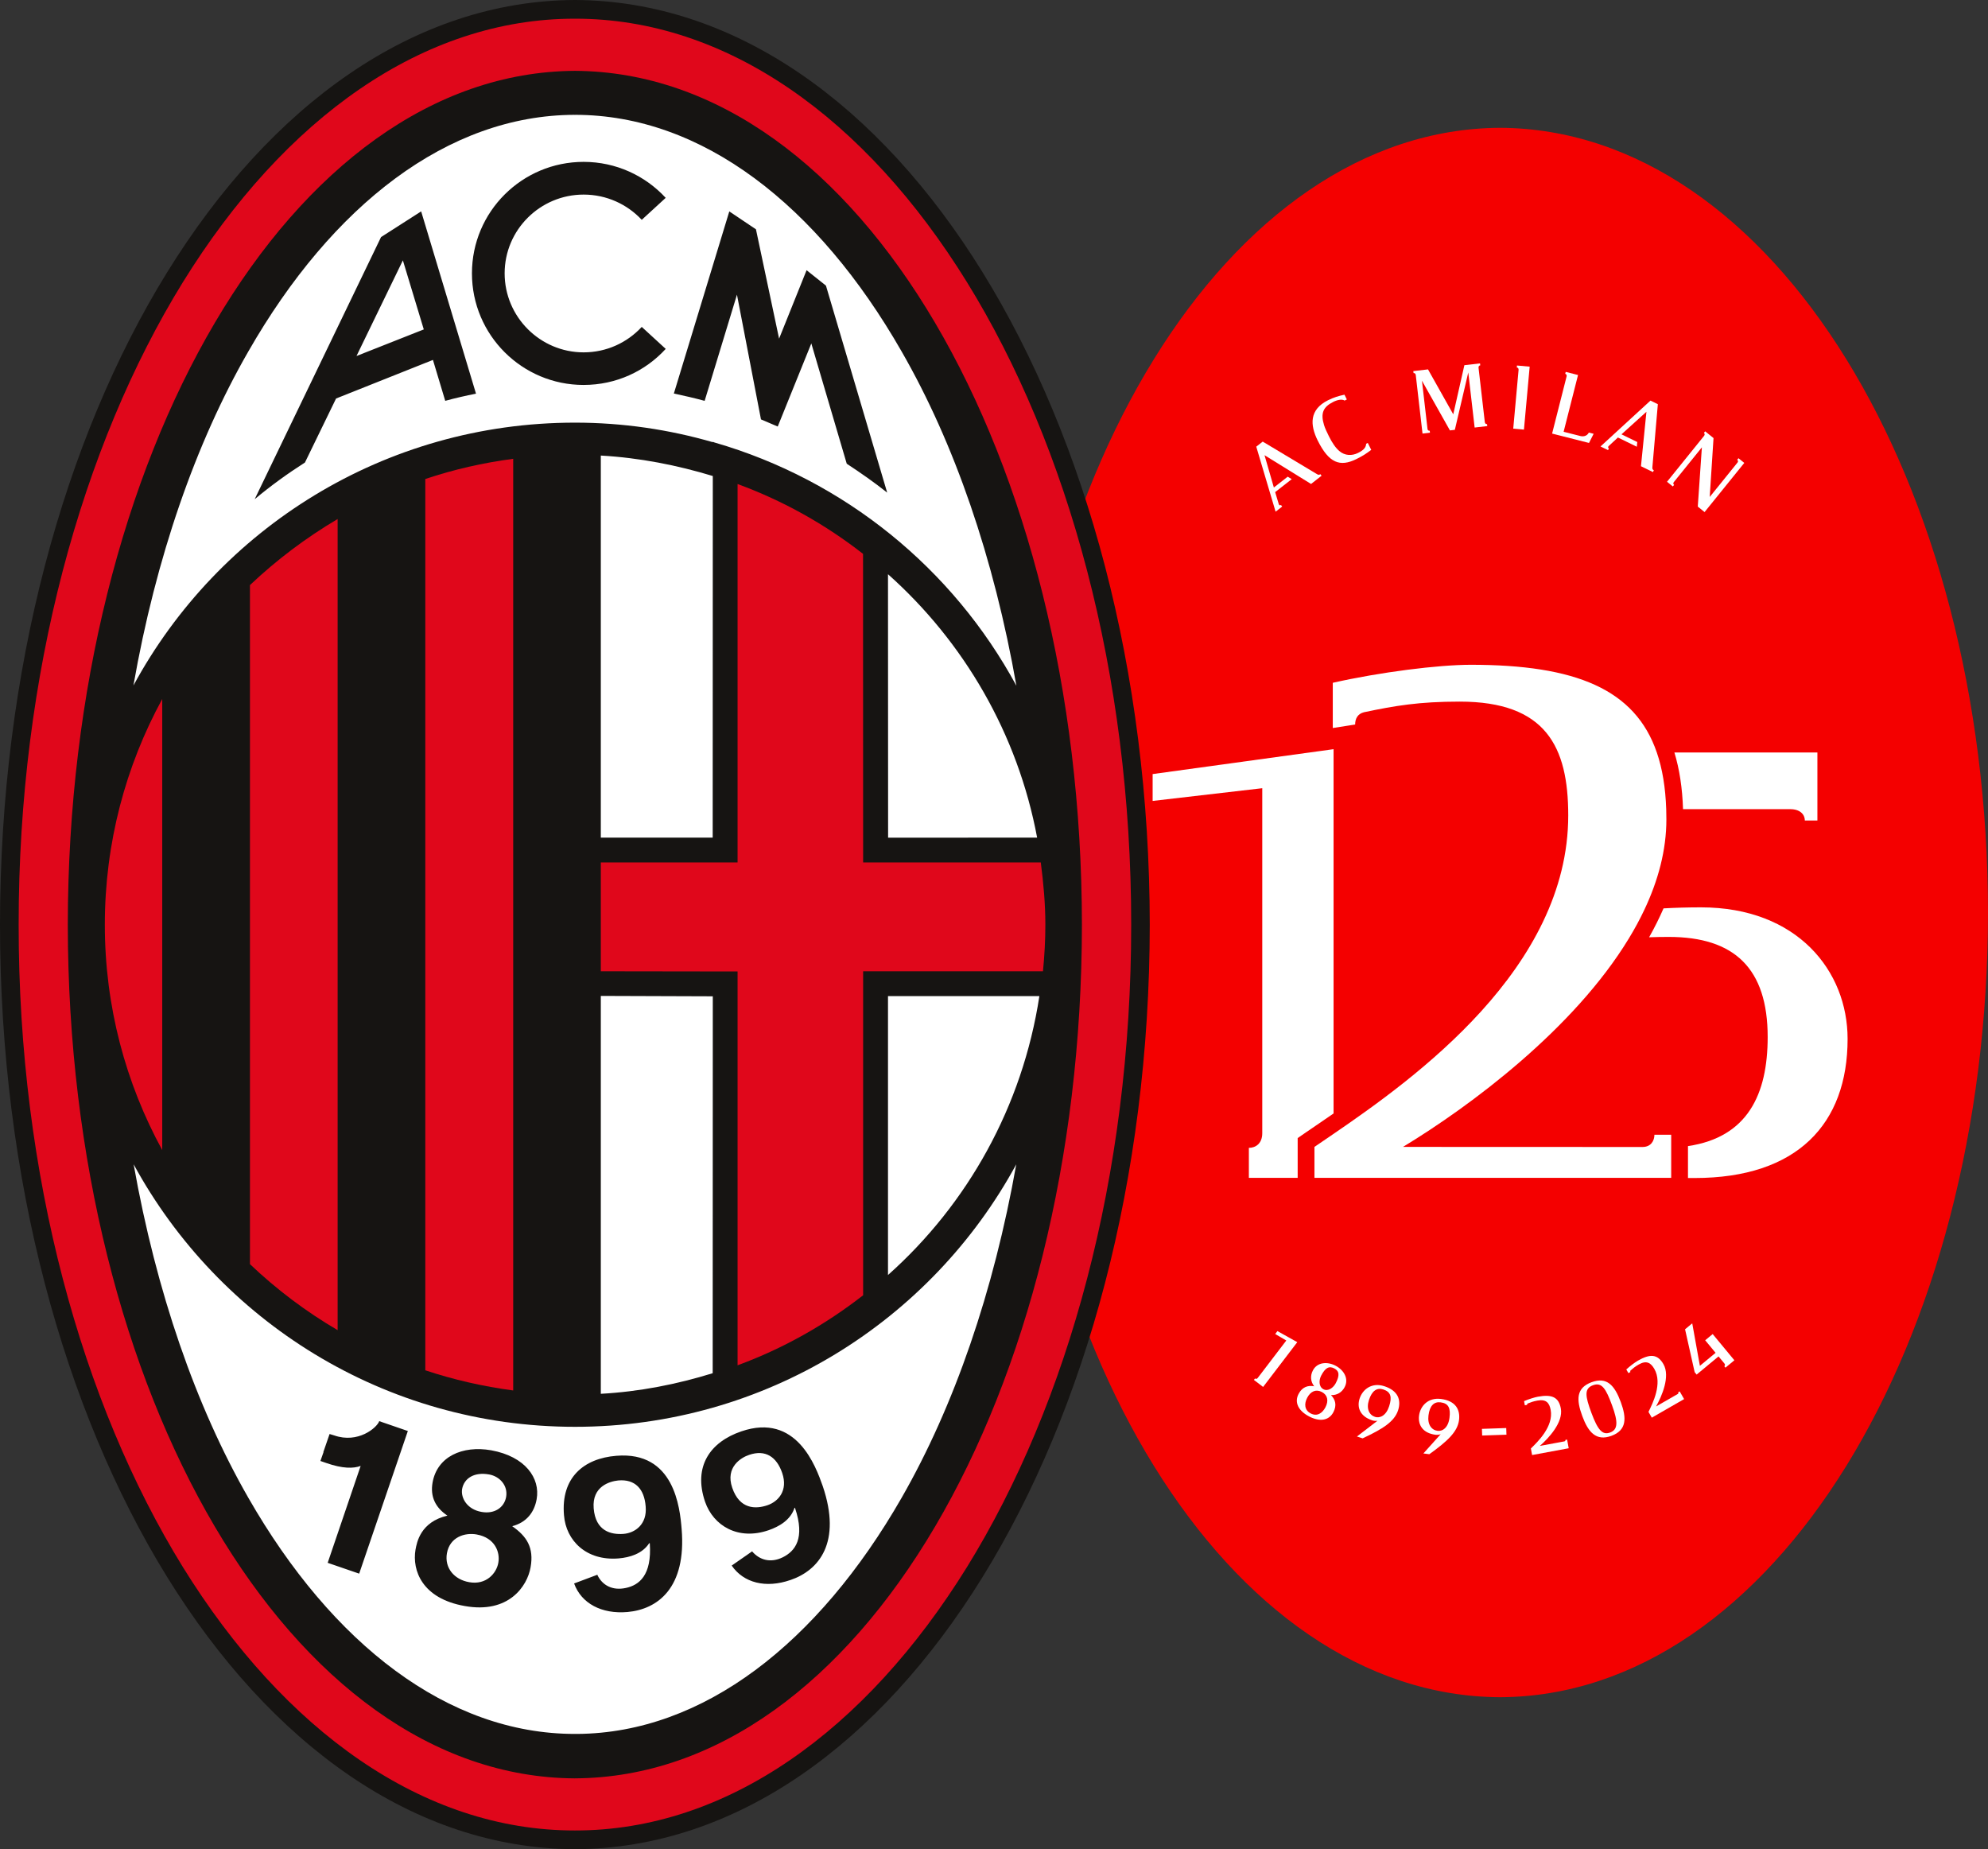 <?xml version="1.0" encoding="UTF-8"?>
<svg id="Livello_2" data-name="Livello 2" xmlns="http://www.w3.org/2000/svg" viewBox="0 0 1334.52 1241.24">
  <rect x="0" y="0" width="1334.52" height="1241.24" fill="#333333" stroke="none"/>
  <defs>
    <style>
      .cls-1 {
        fill: #e0071b;
      }

      .cls-1, .cls-2, .cls-3, .cls-4 {
        stroke-width: 0px;
      }

      .cls-2 {
        fill: #161412;
      }

      .cls-3 {
        fill: #f40000;
      }

      .cls-4 {
        fill: #fff;
      }
    </style>
  </defs>
  <g id="Livello_1-2" data-name="Livello 1">
    <g>
      <g>
        <path class="cls-3" d="M1006.98,85.79c-182.99.85-327.38,237.47-327.48,526.82.09,289.16,144.49,525.81,327.48,526.61,183.11-.79,327.38-237.44,327.54-526.61-.15-289.34-144.43-525.97-327.54-526.82Z"/>
        <g>
          <path class="cls-4" d="M1141.83,609.04c-8.69,0-17.15.24-25.12.69-2.79,6.42-6.02,12.89-9.68,19.39,4.54-.17,8.96-.23,13.26-.23,43.94,0,66.33,21.13,66.33,67.18,0,38.34-13.37,67.3-53.5,73.22v21.42c1.47,0,2.96.01,4.48.01,68.88,0,102.67-36.34,102.67-93.38,0-45.62-33.79-88.3-98.44-88.3ZM1124.01,505.1c3.41,11.2,5.33,23.85,5.79,38.04h72.04c6.33,0,9.71,3.37,9.71,7.61h8.45v-45.65h-95.99Z"/>
          <path class="cls-4" d="M773.75,519.6v18.01l73.59-8.54v231.59c0,6.95-4.49,9.82-8.99,9.82v20.13h32.76v-26.69l4.87-3.37c2.25-1.55,4.66-3.18,7.21-4.92,3.73-2.55,7.76-5.3,12.02-8.24v-244.52l-121.46,16.72Z"/>
          <path class="cls-4" d="M1121.85,761.67v28.95h-239.48v-20.78c3.86-2.65,8.16-5.58,12.84-8.76,54.38-37.21,157.53-111.11,157.53-213.79,0-46.13-15.01-76.35-72.87-76.35-27.32,0-43.39,2.75-64.29,7.14-4.28,1.1-5.89,4.4-5.89,8.24l-15.01,2.34v-30.35c31.62-7.14,70.73-12.09,92.69-12.09,70.26,0,110.23,16.34,124.83,58.88,3.75,10.91,5.82,23.53,6.31,38.04.07,2.25.11,4.55.11,6.89,0,20.65-5.51,41.03-14.79,60.65-3.07,6.5-6.55,12.92-10.4,19.23-36.91,60.81-106.26,112.42-151.61,139.92l160.73.06c5.9,0,8.04-4.4,8.04-8.23h11.24Z"/>
        </g>
        <g>
          <path class="cls-4" d="M856.29,343.46l-12.98-43.65,4.34-3.39,36.45,21.85c.85.49,1.48.61,2.24.01l.82,1.05-7.06,5.52-31.24-19.31,6.27,21.69,9.3-7.27,2.69,1.67-11.12,8.69,2.36,7.84c.05.27.19.54.3.68.3.38.76.48,1.24.11l.82,1.05-4.44,3.47Z"/>
          <path class="cls-4" d="M904.13,268.12l-1.52.76c-1.7-1.11-4.74-.55-7.55.86-6.88,3.43-8.7,7.65-6.23,15.61.67,2.16,1.81,4.58,3.26,7.5,2.21,4.44,4.51,7.83,7.05,9.95,3.65,3.12,8.39,3.26,12.45,1.24,4.12-2.05,5.31-3.73,5.51-6.19l1.08-.54,2.32,4.66c-3.31,2.46-5.26,3.83-9.87,6.13-11.22,5.59-18.58,2.62-26.06-12.39-5.24-10.51-5.68-20.78,6.9-27.04,3.74-1.86,7.02-2.88,11.06-3.74l1.59,3.2Z"/>
          <path class="cls-4" d="M993.53,243.91l.15,1.32c-.72.09-1.27.63-1.15,1.66l4.21,36.44c.12,1.02.84,1.43,1.5,1.35l.15,1.32-8.48.98-4.27-36.98-9.02,38.52-3.3.38-18.78-33.36,3.75,32.48c.1.9.87,1.18,1.47,1.11l.15,1.32-4.99.58-4.53-39.27c-.12-1.02-.77-1.43-1.49-1.35l-.15-1.32,9.86-1.14,16.95,30.16,7.46-32.98,10.53-1.21Z"/>
          <path class="cls-4" d="M1026.85,246.12l-3.84,42.25-7.19-.65,3.58-39.42c.09-1.02-.47-1.56-1.19-1.63l.12-1.33,8.51.77Z"/>
          <path class="cls-4" d="M1059.31,251.74l-9.67,38.08,11.27,2.86c1.82.46,4.39.18,5.65-2.32l3.23.82-3.12,6.14-24.77-6.29,9.73-38.32c.25-1-.22-1.62-.92-1.8l.33-1.29,8.27,2.1Z"/>
          <path class="cls-4" d="M1074.39,299.69l33.55-30.8,4.95,2.42-3.67,42.34c-.07.97.1,1.59.97,2.02l-.58,1.2-8.05-3.93,3.67-36.54-16.75,15.14,10.61,5.17-.32,3.15-12.68-6.19-6.01,5.56c-.22.16-.4.41-.48.57-.21.43-.1.9.44,1.16l-.58,1.2-5.06-2.47Z"/>
          <path class="cls-4" d="M1139.7,340.04l2.75-39.76-18.89,23.38c-.57.71-.23,1.45.24,1.83l-.84,1.04-3.91-3.16,24.86-30.79c.65-.8.48-1.56-.09-2.02l.84-1.04,5.61,4.53-2.56,39.53,18.7-23.15c.57-.71.24-1.44-.24-1.83l.84-1.04,3.91,3.16-26.66,33-4.57-3.69Z"/>
        </g>
        <g>
          <path class="cls-4" d="M841.73,926.24l.75-.97c.49.37,1.21.43,1.79-.32l19.21-25.17-7.45-4.35,1.49-1.96,13.33,7.43-22.94,30.06-6.18-4.72Z"/>
          <path class="cls-4" d="M902.68,931.03c-1.92,3.66-5.26,5.58-9.21,5.4,3.01,3.03,4.01,6.9,1.62,11.46-2.96,5.64-9.11,6.64-16.33,2.85-7.28-3.82-9.99-9.48-7.03-15.12,2.39-4.56,6.19-5.91,10.45-5.12-2.44-3.17-2.76-7-.84-10.67,2.88-5.5,9.62-6.07,15.26-3.11,5.64,2.97,8.96,8.81,6.07,14.3ZM889.74,944.63c2.29-4.35,1.49-8.24-2.37-10.27-3.96-2.08-7.57-.5-9.86,3.86-2.1,4.01-1.89,8.29,2.32,10.5,4.26,2.24,7.8-.07,9.91-4.09ZM896.66,928.44c2.73-5.2,2.44-8.13-.98-9.92-3.52-1.85-6.05-.4-8.77,4.8-1.56,2.97-1.8,7.39,1.44,9.16,3.27,1.71,6.75-1.07,8.31-4.04Z"/>
          <path class="cls-4" d="M938.51,946.65c-2.47,7.66-10.51,12.59-23.79,18.81l-3.83-1.23,13.8-10.59c-1.01.21-2.39.11-3.45-.23-8.19-2.64-10.5-8.61-8.54-14.67,1.97-6.11,8.12-11,16.53-8.3,9.36,3.02,11.5,9.34,9.29,16.21ZM923.06,951.06c3.3,1.06,7.45-.89,9.47-7.17,1.97-6.11,1.21-9.59-3.95-11.25-4.25-1.37-7.61.84-9.63,7.12-1.9,5.91.23,10.05,4.11,11.3Z"/>
          <path class="cls-4" d="M979.42,953.24c-1.02,7.98-8.02,14.3-19.93,22.87l-3.99-.51,11.62-12.94c-.95.39-2.32.55-3.43.41-8.54-1.09-11.9-6.53-11.1-12.85.81-6.37,5.96-12.31,14.72-11.2,9.75,1.25,13.02,7.07,12.11,14.22ZM965.04,960.42c3.44.44,7.16-2.24,7.99-8.79.81-6.37-.57-9.65-5.95-10.34-4.44-.56-7.33,2.22-8.16,8.77-.78,6.16,2.07,9.84,6.12,10.36Z"/>
          <path class="cls-4" d="M994.8,959.1l16.32-.56.15,4.47-16.32.56-.15-4.47Z"/>
          <path class="cls-4" d="M1053.06,972.11l-24.58,4.56-.82-4.4c4.38-4.28,15.36-14.74,13.29-25.9-.86-4.62-2.96-7.35-8.89-6.26-2.8.52-4.4,1.1-6.47,1.94-.42.19-.52.55-.45.94l-1.54.29-.52-2.8c3.11-1.32,7.03-2.56,9.29-2.97,9.35-1.73,13.98.25,15.4,7.9,1.73,9.35-8.24,20.01-14.11,25.14l16.5-3.06c.61-.11.75-.59.67-.97l1.15-.22,1.08,5.83Z"/>
          <path class="cls-4" d="M1087.98,941.03c3.97,10.74,4.13,18.91-6.2,22.73-10.32,3.81-15.62-2.45-19.59-13.2-4.11-11.11-4.15-18.96,6.23-22.79,10.27-3.8,15.45,2.15,19.56,13.26ZM1068.28,948.31c4.42,11.96,7.59,15.07,12.58,13.23,5.19-1.92,5.5-6.87,1.26-18.34-4.09-11.06-6.78-15.6-12.81-13.37-6.03,2.23-5.11,7.43-1.03,18.48Z"/>
          <path class="cls-4" d="M1130.51,939.12l-21.68,12.46-2.23-3.88c2.71-5.5,9.59-19,3.93-28.85-2.34-4.07-5.24-5.96-10.47-2.95-2.47,1.42-3.79,2.51-5.46,3.98-.33.32-.31.7-.11,1.03l-1.36.78-1.42-2.47c2.5-2.28,5.79-4.76,7.78-5.9,8.25-4.74,13.27-4.41,17.15,2.33,4.74,8.25-1.12,21.62-4.96,28.41l14.55-8.36c.53-.3.51-.8.31-1.15l1.02-.58,2.96,5.14Z"/>
          <path class="cls-4" d="M1158.28,918.01l-.78-.95c.47-.39.7-1.09.09-1.82l-3.95-4.77-14.71,12.19-1.32-1.59-6.45-28.81,4.82-3.99,5.13,28.52,10.54-8.73-6.98-8.43,5.03-4.16,14.56,17.59-5.98,4.95Z"/>
        </g>
      </g>
      <g>
        <path class="cls-2" d="M0,620.73C.13,279.84,170.25.97,385.91,0c215.72.97,385.69,279.84,385.91,620.73-.22,340.74-170.19,619.57-385.91,620.51C170.25,1240.3.13,961.47,0,620.73"/>
        <path class="cls-4" d="M414.99,993.73c-5.6.59-17.64,3.87-16.46,18.67,1.25,15.44,11.74,17.8,20.01,17.19,7.82-.61,15.97-6.43,14.89-18.46-.92-11.69-7.07-18.43-18.43-17.4M414.99,993.73c-5.6.59-17.64,3.87-16.46,18.67,1.25,15.44,11.74,17.8,20.01,17.19,7.82-.61,15.97-6.43,14.89-18.46-.92-11.69-7.07-18.43-18.43-17.4M525.1,988.76c-3.76-10.97-11.34-15.93-22.2-12.21-5.39,1.77-16.12,8.19-11.37,22.05,4.97,14.58,15.7,14.45,23.65,11.76,7.44-2.56,13.9-9.96,9.92-21.59M525.1,988.76c-3.76-10.97-11.34-15.93-22.2-12.21-5.39,1.77-16.12,8.19-11.37,22.05,4.97,14.58,15.7,14.45,23.65,11.76,7.44-2.56,13.9-9.96,9.92-21.59M320.06,1029.99c-7.97-1.45-18.13,1.67-20.06,12.66-1.68,9.79,4.91,17.6,14.94,19.35,11.4,2.08,18.34-5.94,19.57-12.98,1.34-7.24-2.32-16.81-14.45-19.02M328.33,989.7c-9.83-1.79-16.79,2.41-18.13,9.83-.96,6.02,3.44,13.64,12.99,15.3,8.56,1.6,15.26-2.78,16.57-10.03,1.33-7.75-4.4-13.84-11.43-15.11M328.33,989.7c-9.83-1.79-16.79,2.41-18.13,9.83-.96,6.02,3.44,13.64,12.99,15.3,8.56,1.6,15.26-2.78,16.57-10.03,1.33-7.75-4.4-13.84-11.43-15.11M320.06,1029.99c-7.97-1.45-18.13,1.67-20.06,12.66-1.68,9.79,4.91,17.6,14.94,19.35,11.4,2.08,18.34-5.94,19.57-12.98,1.34-7.24-2.32-16.81-14.45-19.02M403.32,668.49v267.07c26.01-1.42,51.08-6.4,75.1-13.82v-3.04l.07-249.95-75.17-.26ZM403.32,305.79v256.45h75.1l.07-240.01v-2.72c-23.93-7.27-49.07-12.24-75.17-13.73M596.1,385.44l.07,176.84,100.04-.04c-13.05-69.75-49.17-131.41-100.1-176.8M596.1,668.62v187.21c53.47-47.62,90.29-113.19,101.62-187.21h-101.62ZM270.45,174.77l-31.13,64.19,45.16-17.84-14.03-46.35ZM270.45,174.77l-31.13,64.19,45.16-17.84-14.03-46.35ZM605.25,235.92c-56.33-98.37-133.99-158.78-219.1-158.84-.15,0-.24.07-.41.07v-.07c-85.1.19-162.77,60.6-219.04,158.84-35.45,61.61-62.09,138.48-77.13,224.2,57.1-105.25,168.34-176.43,296.43-176.43,32.12,0,63.03,4.62,92.48,13.11v-.24l1.11.44c87.36,25.22,160.16,84.73,202.7,163.29-15.07-85.83-41.6-162.77-77.05-224.38M298.88,269.05l-8.25-27.46-65.03,25.9-20.89,42.96c-11.76,7.51-23.06,15.7-33.74,24.63l84.82-175.94,26.93-17.25,36.81,122.34c-6.95,1.4-13.89,2.96-20.65,4.82M391.76,258.39c-41.25,0-74.95-33.46-74.95-74.91s33.69-74.83,74.95-74.83c21.76,0,41.4,9.28,55.11,24.15l-16.07,14.75c-9.76-10.44-23.62-16.94-39.03-16.94-29.16,0-53.01,23.65-53.01,52.87s23.85,53.03,53.01,53.03c15.41,0,29.27-6.54,39.03-17.08l16.09,14.76c-13.7,14.95-33.23,24.19-55.13,24.19M568.41,311.26l-23.78-80.74-22.55,55.78c-3.68-1.62-7.49-3.24-11.25-4.79l-16.12-83.72-21.69,71.27c-6.72-1.82-13.77-3.46-20.67-4.91l37.22-122.25,17.89,12.02,15.53,73.39,18.46-45.94,13,10.36,41.1,138.92c-8.74-6.94-17.82-13.26-27.13-19.38M239.31,238.96l45.16-17.84-14.03-46.35-31.13,64.19ZM270.45,174.77l-31.13,64.19,45.16-17.84-14.03-46.35ZM270.45,174.77l-31.13,64.19,45.16-17.84-14.03-46.35ZM320.06,1029.99c-7.97-1.45-18.13,1.67-20.06,12.66-1.68,9.79,4.91,17.6,14.94,19.35,11.4,2.08,18.34-5.94,19.57-12.98,1.34-7.24-2.32-16.81-14.45-19.02M328.33,989.7c-9.83-1.79-16.79,2.41-18.13,9.83-.96,6.02,3.44,13.64,12.99,15.3,8.56,1.6,15.26-2.78,16.57-10.03,1.33-7.75-4.4-13.84-11.43-15.11M328.33,989.7c-9.83-1.79-16.79,2.41-18.13,9.83-.96,6.02,3.44,13.64,12.99,15.3,8.56,1.6,15.26-2.78,16.57-10.03,1.33-7.75-4.4-13.84-11.43-15.11M320.06,1029.99c-7.97-1.45-18.13,1.67-20.06,12.66-1.68,9.79,4.91,17.6,14.94,19.35,11.4,2.08,18.34-5.94,19.57-12.98,1.34-7.24-2.32-16.81-14.45-19.02M320.06,1029.99c-7.97-1.45-18.13,1.67-20.06,12.66-1.68,9.79,4.91,17.6,14.94,19.35,11.4,2.08,18.34-5.94,19.57-12.98,1.34-7.24-2.32-16.81-14.45-19.02M328.33,989.7c-9.83-1.79-16.79,2.41-18.13,9.83-.96,6.02,3.44,13.64,12.99,15.3,8.56,1.6,15.26-2.78,16.57-10.03,1.33-7.75-4.4-13.84-11.43-15.11M414.99,993.73c-5.6.59-17.64,3.87-16.46,18.67,1.25,15.44,11.74,17.8,20.01,17.19,7.82-.61,15.97-6.43,14.89-18.46-.92-11.69-7.07-18.43-18.43-17.4M525.1,988.76c-3.76-10.97-11.34-15.93-22.2-12.21-5.39,1.77-16.12,8.19-11.37,22.05,4.97,14.58,15.7,14.45,23.65,11.76,7.44-2.56,13.9-9.96,9.92-21.59M525.1,988.76c-3.76-10.97-11.34-15.93-22.2-12.21-5.39,1.77-16.12,8.19-11.37,22.05,4.97,14.58,15.7,14.45,23.65,11.76,7.44-2.56,13.9-9.96,9.92-21.59M414.99,993.73c-5.6.59-17.64,3.87-16.46,18.67,1.25,15.44,11.74,17.8,20.01,17.19,7.82-.61,15.97-6.43,14.89-18.46-.92-11.69-7.07-18.43-18.43-17.4M328.33,989.7c-9.83-1.79-16.79,2.41-18.13,9.83-.96,6.02,3.44,13.64,12.99,15.3,8.56,1.6,15.26-2.78,16.57-10.03,1.33-7.75-4.4-13.84-11.43-15.11M320.06,1029.99c-7.97-1.45-18.13,1.67-20.06,12.66-1.68,9.79,4.91,17.6,14.94,19.35,11.4,2.08,18.34-5.94,19.57-12.98,1.34-7.24-2.32-16.81-14.45-19.02M320.06,1029.99c-7.97-1.45-18.13,1.67-20.06,12.66-1.68,9.79,4.91,17.6,14.94,19.35,11.4,2.08,18.34-5.94,19.57-12.98,1.34-7.24-2.32-16.81-14.45-19.02M328.33,989.7c-9.83-1.79-16.79,2.41-18.13,9.83-.96,6.02,3.44,13.64,12.99,15.3,8.56,1.6,15.26-2.78,16.57-10.03,1.33-7.75-4.4-13.84-11.43-15.11M414.99,993.73c-5.6.59-17.64,3.87-16.46,18.67,1.25,15.44,11.74,17.8,20.01,17.19,7.82-.61,15.97-6.43,14.89-18.46-.92-11.69-7.07-18.43-18.43-17.4M525.1,988.76c-3.76-10.97-11.34-15.93-22.2-12.21-5.39,1.77-16.12,8.19-11.37,22.05,4.97,14.58,15.7,14.45,23.65,11.76,7.44-2.56,13.9-9.96,9.92-21.59M525.1,988.76c-3.76-10.97-11.34-15.93-22.2-12.21-5.39,1.77-16.12,8.19-11.37,22.05,4.97,14.58,15.7,14.45,23.65,11.76,7.44-2.56,13.9-9.96,9.92-21.59M414.99,993.73c-5.6.59-17.64,3.87-16.46,18.67,1.25,15.44,11.74,17.8,20.01,17.19,7.82-.61,15.97-6.43,14.89-18.46-.92-11.69-7.07-18.43-18.43-17.4M328.33,989.7c-9.83-1.79-16.79,2.41-18.13,9.83-.96,6.02,3.44,13.64,12.99,15.3,8.56,1.6,15.26-2.78,16.57-10.03,1.33-7.75-4.4-13.84-11.43-15.11M320.06,1029.99c-7.97-1.45-18.13,1.67-20.06,12.66-1.68,9.79,4.91,17.6,14.94,19.35,11.4,2.08,18.34-5.94,19.57-12.98,1.34-7.24-2.32-16.81-14.45-19.02M386,957.72c-127.99,0-239.15-71.27-296.29-176.19,15.15,85.41,41.64,162.18,77,223.83,56.27,98.17,133.93,158.5,219.16,158.5h1.73c84.49-.66,161.62-60.83,217.65-158.5,35.36-61.65,61.79-138.41,76.96-223.83-57.08,105.01-168.35,176.19-296.21,176.19M241.12,1056.28l-21.15-7.27,22.13-65.05c-4.84,1.84-12.19,1.84-22.92-1.9l-4.09-1.41,2.06-5.86-.09-.13,4.18-12.11,3.11.94c15.96,5.61,28.68-5.12,30.23-9.57l19.2,6.61-32.67,95.74ZM360.25,1006.3c-1.55,8.72-6.72,15.59-16.42,18.13,9.79,6.79,14.69,14.36,12.35,27.56-2.21,12.81-14.82,31.33-44.25,26.01-28.59-5.04-35.35-23.89-33.01-37.79.92-4.94,3.3-18.61,21.43-22.88-8.1-5.38-11.62-12.77-9.98-22.16,3.04-17.38,19.92-25.11,39.39-21.69,22.88,4.18,33.01,18.72,30.49,32.82M421.21,1082.03c-17.36,1.51-30.98-5.78-35.82-19.16l15.65-5.87v.22c3.26,6.85,10.1,10.64,19.13,8.65,8.82-1.88,17.52-8.43,16.03-29.91l-.37-.18c-4.53,7.12-13.07,9.63-20.53,10.27-21.63,1.8-35.38-11.91-36.7-28.99-2.15-25.14,13.16-38.14,35.17-39.89,38.86-3.22,42.63,34.81,43.81,49.2,3.24,39.5-16.09,53.84-36.36,55.66M530.59,1060.55c-16.51,5.72-31.4,1.97-39.41-9.69l13.77-9.59v.13c4.95,5.78,12.41,7.92,20.58,3.87,8.17-4.09,15.07-12.55,8.17-33.04l-.31-.24c-2.63,8.28-10.33,12.67-17.42,15.13-20.43,7.03-37.05-2.91-42.67-19.09-8.13-23.8,3.52-40.2,24.39-47.27,36.94-12.63,49.87,23.34,54.63,36.83,12.76,37.68-2.46,56.42-21.72,62.97M502.9,976.55c-5.39,1.77-16.12,8.19-11.37,22.05,4.97,14.58,15.7,14.45,23.65,11.76,7.44-2.56,13.9-9.96,9.92-21.59-3.76-10.97-11.34-15.93-22.2-12.21M414.99,993.73c-5.6.59-17.64,3.87-16.46,18.67,1.25,15.44,11.74,17.8,20.01,17.19,7.82-.61,15.97-6.43,14.89-18.46-.92-11.69-7.07-18.43-18.43-17.4M328.33,989.7c-9.83-1.79-16.79,2.41-18.13,9.83-.96,6.02,3.44,13.64,12.99,15.3,8.56,1.6,15.26-2.78,16.57-10.03,1.33-7.75-4.4-13.84-11.43-15.11M320.06,1029.99c-7.97-1.45-18.13,1.67-20.06,12.66-1.68,9.79,4.91,17.6,14.94,19.35,11.4,2.08,18.34-5.94,19.57-12.98,1.34-7.24-2.32-16.81-14.45-19.02M320.06,1029.99c-7.97-1.45-18.13,1.67-20.06,12.66-1.68,9.79,4.91,17.6,14.94,19.35,11.4,2.08,18.34-5.94,19.57-12.98,1.34-7.24-2.32-16.81-14.45-19.02M328.33,989.7c-9.83-1.79-16.79,2.41-18.13,9.83-.96,6.02,3.44,13.64,12.99,15.3,8.56,1.6,15.26-2.78,16.57-10.03,1.33-7.75-4.4-13.84-11.43-15.11M414.99,993.73c-5.6.59-17.64,3.87-16.46,18.67,1.25,15.44,11.74,17.8,20.01,17.19,7.82-.61,15.97-6.43,14.89-18.46-.92-11.69-7.07-18.43-18.43-17.4M525.1,988.76c-3.76-10.97-11.34-15.93-22.2-12.21-5.39,1.77-16.12,8.19-11.37,22.05,4.97,14.58,15.7,14.45,23.65,11.76,7.44-2.56,13.9-9.96,9.92-21.59M525.1,988.76c-3.76-10.97-11.34-15.93-22.2-12.21-5.39,1.77-16.12,8.19-11.37,22.05,4.97,14.58,15.7,14.45,23.65,11.76,7.44-2.56,13.9-9.96,9.92-21.59M414.99,993.73c-5.6.59-17.64,3.87-16.46,18.67,1.25,15.44,11.74,17.8,20.01,17.19,7.82-.61,15.97-6.43,14.89-18.46-.92-11.69-7.07-18.43-18.43-17.4M328.33,989.7c-9.83-1.79-16.79,2.41-18.13,9.83-.96,6.02,3.44,13.64,12.99,15.3,8.56,1.6,15.26-2.78,16.57-10.03,1.33-7.75-4.4-13.84-11.43-15.11M320.06,1029.99c-7.97-1.45-18.13,1.67-20.06,12.66-1.68,9.79,4.91,17.6,14.94,19.35,11.4,2.08,18.34-5.94,19.57-12.98,1.34-7.24-2.32-16.81-14.45-19.02M320.06,1029.99c-7.97-1.45-18.13,1.67-20.06,12.66-1.68,9.79,4.91,17.6,14.94,19.35,11.4,2.08,18.34-5.94,19.57-12.98,1.34-7.24-2.32-16.81-14.45-19.02M328.33,989.7c-9.83-1.79-16.79,2.41-18.13,9.83-.96,6.02,3.44,13.64,12.99,15.3,8.56,1.6,15.26-2.78,16.57-10.03,1.33-7.75-4.4-13.84-11.43-15.11M414.99,993.73c-5.6.59-17.64,3.87-16.46,18.67,1.25,15.44,11.74,17.8,20.01,17.19,7.82-.61,15.97-6.43,14.89-18.46-.92-11.69-7.07-18.43-18.43-17.4M414.99,993.73c-5.6.59-17.64,3.87-16.46,18.67,1.25,15.44,11.74,17.8,20.01,17.19,7.82-.61,15.97-6.43,14.89-18.46-.92-11.69-7.07-18.43-18.43-17.4M328.33,989.7c-9.83-1.79-16.79,2.41-18.13,9.83-.96,6.02,3.44,13.64,12.99,15.3,8.56,1.6,15.26-2.78,16.57-10.03,1.33-7.75-4.4-13.84-11.43-15.11M320.06,1029.99c-7.97-1.45-18.13,1.67-20.06,12.66-1.68,9.79,4.91,17.6,14.94,19.35,11.4,2.08,18.34-5.94,19.57-12.98,1.34-7.24-2.32-16.81-14.45-19.02"/>
        <path class="cls-1" d="M649.14,189.45C581.07,79.35,487.81,12.42,385.95,12.55c-101.92-.13-195.12,66.8-263.21,176.91C54.85,299.49,12.44,452.08,12.52,620.73c-.09,168.57,42.32,321.1,110.22,431.1,68.09,109.91,161.29,176.93,263.21,176.84,101.85.09,195.12-66.93,263.19-176.84,68-110,110.26-262.53,110.22-431.1.04-168.65-42.21-321.24-110.22-431.28M385.95,1193.69c-190.94-.94-340.15-258.56-340.44-572.96C45.8,306.24,195.01,48.65,385.95,47.55c190.99,1.09,340.15,258.68,340.33,573.17-.18,314.4-149.34,572.01-340.33,572.96M403.32,651.95v-73.04h91.8v-254.02c30.76,11.28,59.03,27.19,84.23,46.88l.06,207.14h119.26c1.78,13.78,3.07,27.55,3.07,41.82,0,10.51-.59,20.95-1.62,31.24h-120.71v217.45c-25.22,19.66-53.53,35.71-84.29,47.01v-264.35l-91.8-.13ZM344.5,307.97v625.35c-20.27-2.69-40.07-7.23-59-13.53V321.52c18.93-6.35,38.73-10.9,59-13.55M226.65,348.39v544.44c-21.31-12.47-40.99-27.32-58.85-44.29v-455.82c17.86-16.9,37.54-31.73,58.85-44.34M70.37,620.73c0-54.89,13.97-106.47,38.54-151.55v302.8c-24.56-44.97-38.54-96.42-38.54-151.25"/>
      </g>
    </g>
  </g>
</svg>